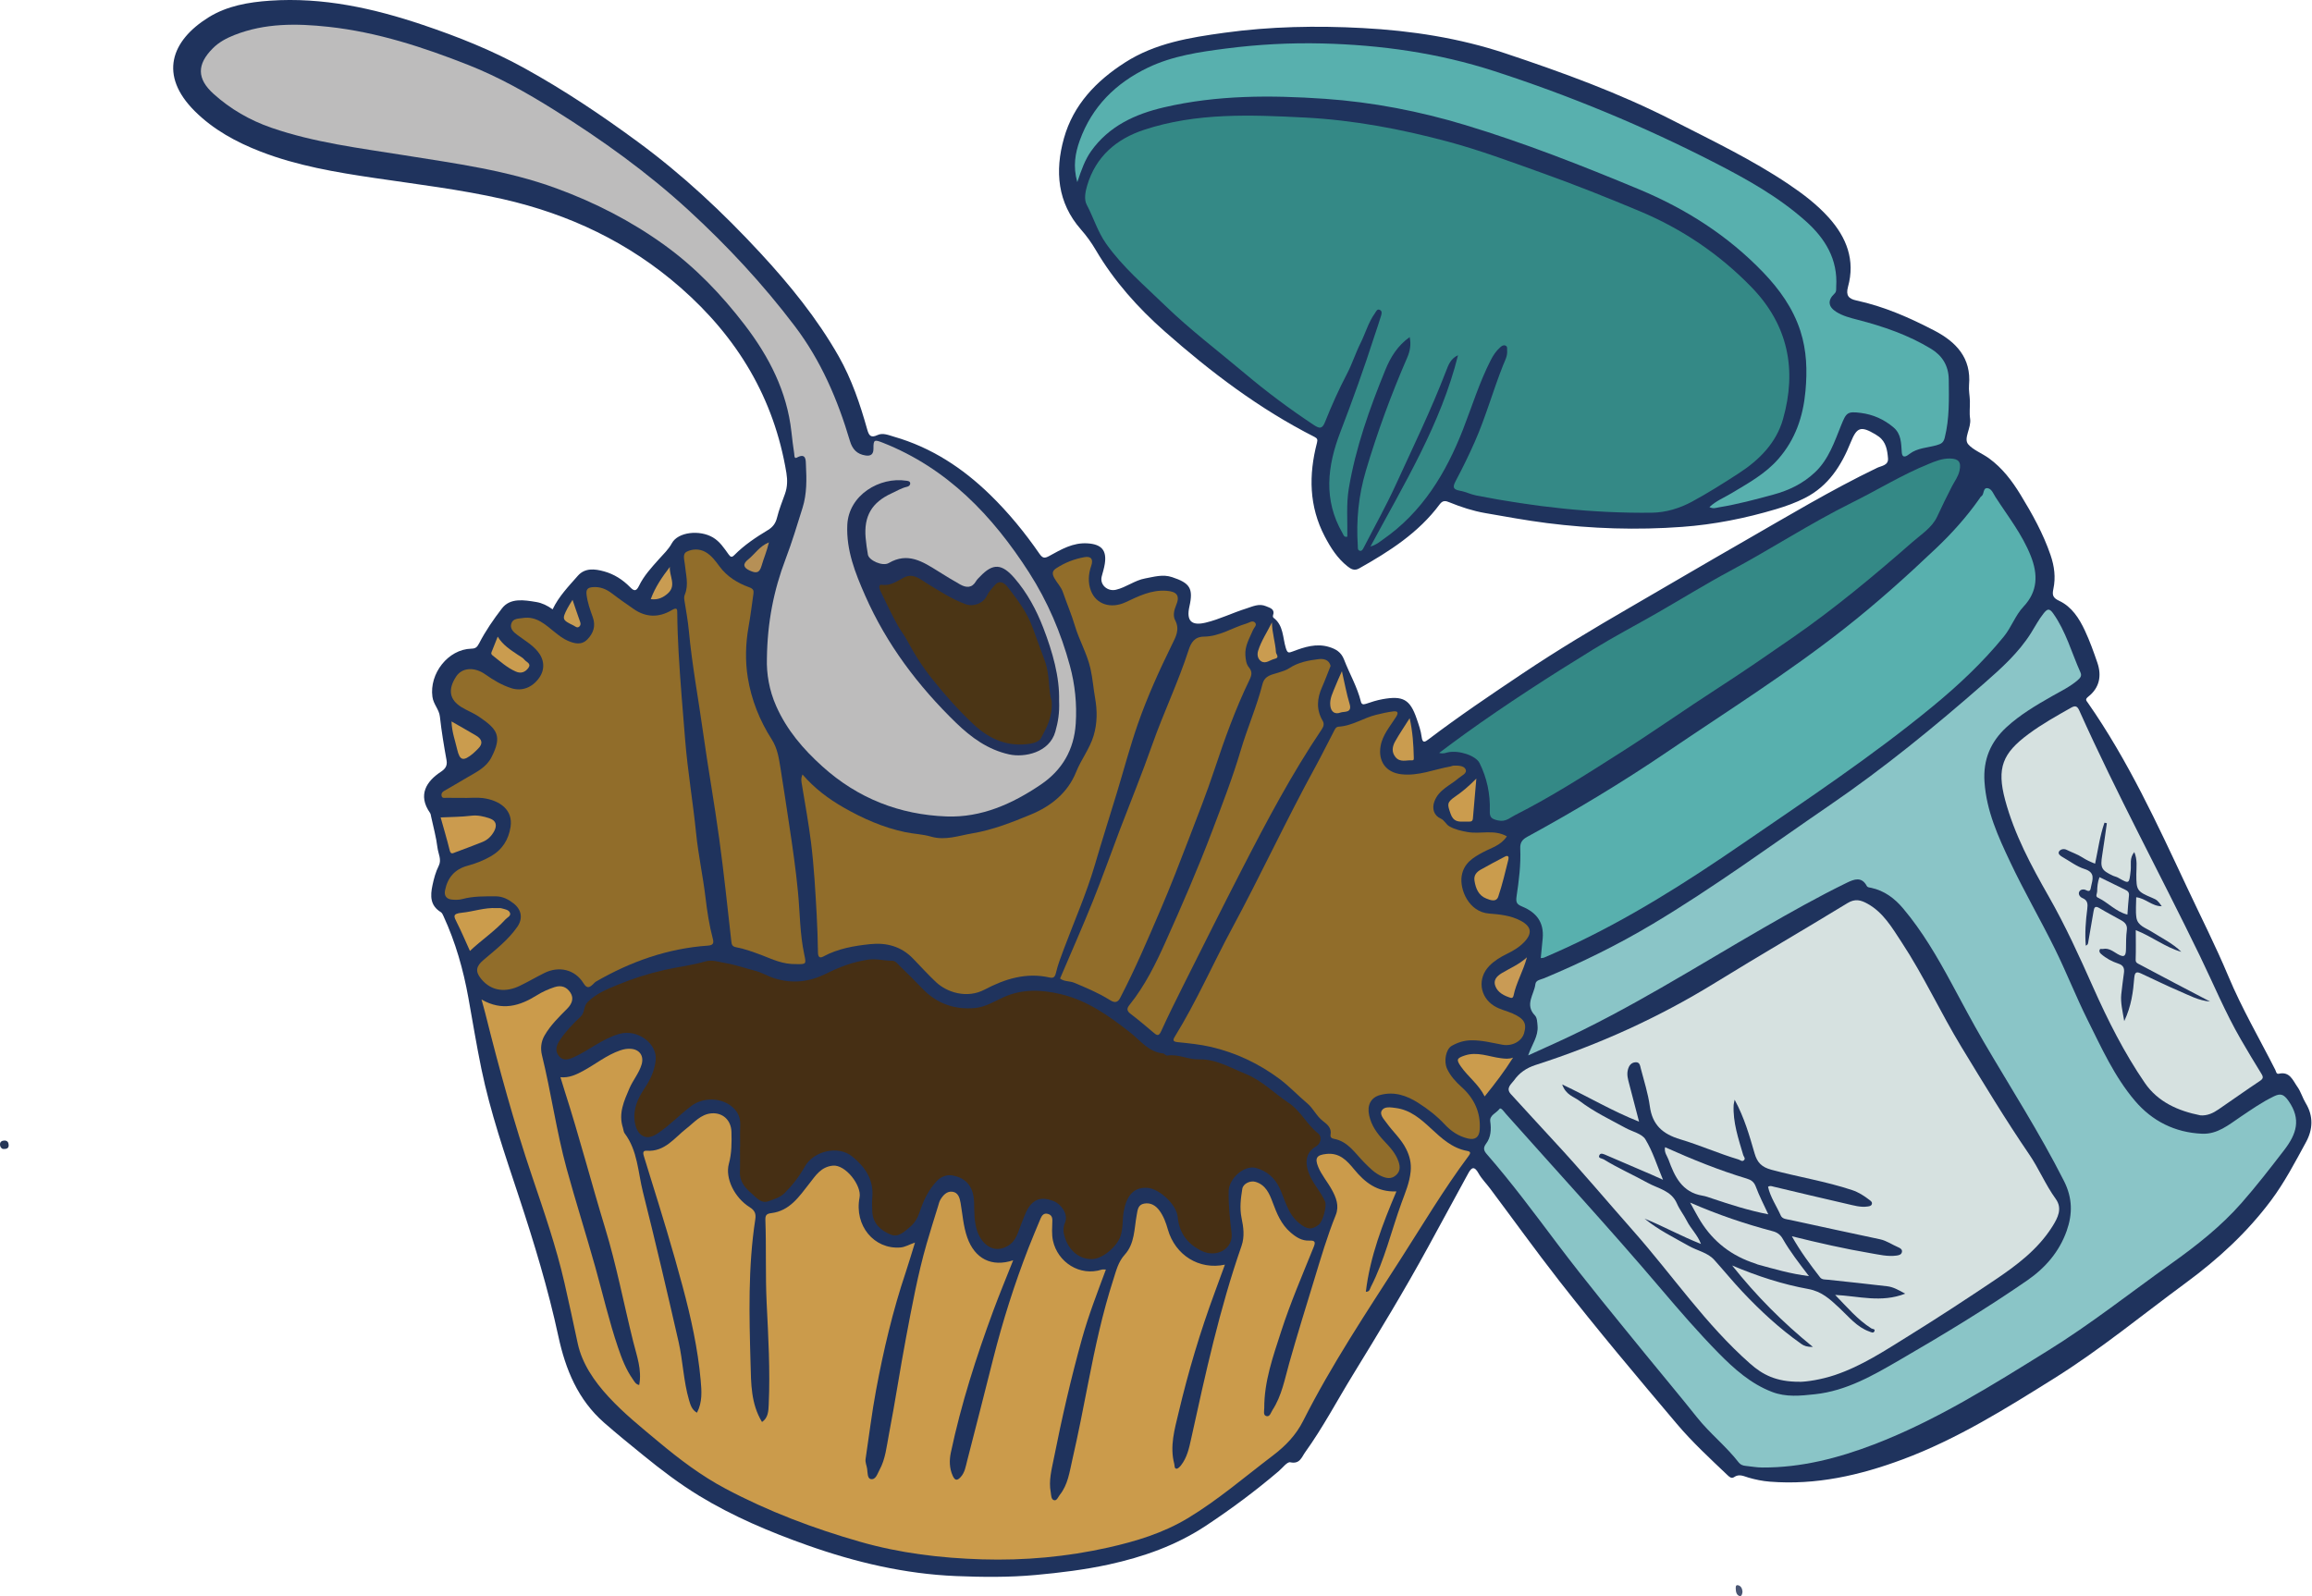 <svg width="126" height="87" viewBox="0 0 126 87" fill="none" xmlns="http://www.w3.org/2000/svg">
<path d="M30.116 33.213C30.456 32.501 30.991 31.954 31.491 31.383C31.877 30.942 32.414 31.003 32.92 31.143C33.467 31.294 33.937 31.594 34.335 31.999C34.532 32.2 34.663 32.267 34.821 31.938C35.086 31.385 35.504 30.934 35.909 30.48C36.157 30.2 36.428 29.954 36.617 29.606C36.952 28.992 38.127 28.868 38.849 29.291C39.235 29.517 39.461 29.878 39.709 30.22C39.817 30.37 39.884 30.393 40.022 30.253C40.561 29.708 41.195 29.285 41.848 28.892C42.11 28.734 42.267 28.532 42.344 28.223C42.454 27.776 42.627 27.345 42.783 26.91C42.914 26.538 42.92 26.168 42.858 25.78C42.184 21.695 40.185 18.387 37.088 15.674C34.276 13.212 31.023 11.675 27.408 10.852C25.094 10.327 22.738 10.047 20.394 9.699C18.297 9.388 16.201 9.036 14.206 8.263C12.873 7.747 11.636 7.072 10.618 6.061C8.654 4.109 9.306 2.225 11.372 0.942C12.379 0.318 13.542 0.118 14.715 0.037C17.592 -0.16 20.349 0.448 23.051 1.359C24.946 1.997 26.8 2.735 28.557 3.703C30.728 4.9 32.778 6.273 34.773 7.741C37.2 9.526 39.39 11.575 41.429 13.779C43.036 15.516 44.532 17.354 45.709 19.424C46.417 20.672 46.874 22.028 47.261 23.405C47.352 23.724 47.444 23.893 47.826 23.712C48.114 23.575 48.434 23.72 48.728 23.805C50.756 24.389 52.465 25.509 53.962 26.969C54.968 27.949 55.853 29.031 56.65 30.185C56.827 30.44 56.938 30.436 57.184 30.303C57.833 29.948 58.468 29.565 59.267 29.616C60.023 29.663 60.324 29.988 60.21 30.728C60.173 30.966 60.102 31.192 60.041 31.422C59.925 31.875 60.36 32.251 60.816 32.145C61.379 32.013 61.841 31.629 62.41 31.527C62.896 31.44 63.364 31.287 63.88 31.458C64.85 31.779 65.043 32.07 64.821 33.056C64.644 33.841 64.933 34.124 65.708 33.937C66.468 33.754 67.168 33.402 67.91 33.17C68.257 33.062 68.609 32.875 68.996 33.042C69.227 33.14 69.498 33.195 69.374 33.554C69.362 33.587 69.378 33.65 69.402 33.67C69.957 34.083 69.9 34.756 70.075 35.321C70.165 35.614 70.236 35.588 70.457 35.506C71.094 35.264 71.744 35.051 72.436 35.264C72.802 35.376 73.092 35.543 73.249 35.952C73.544 36.72 73.967 37.434 74.166 38.241C74.2 38.379 74.274 38.42 74.44 38.363C74.735 38.261 75.032 38.166 75.347 38.109C76.453 37.91 76.846 38.115 77.206 39.172C77.317 39.495 77.435 39.823 77.476 40.158C77.523 40.538 77.663 40.441 77.86 40.291C79.523 39.03 81.252 37.865 82.986 36.704C84.889 35.429 86.851 34.256 88.831 33.109C90.893 31.914 92.943 30.706 95.01 29.521C97.414 28.142 99.791 26.709 102.293 25.503C102.527 25.389 102.924 25.373 102.893 24.982C102.857 24.543 102.79 24.092 102.391 23.797C102.33 23.752 102.265 23.708 102.198 23.669C101.413 23.207 101.195 23.277 100.86 24.11C100.35 25.379 99.648 26.487 98.38 27.136C97.871 27.398 97.332 27.591 96.79 27.752C95.12 28.25 93.414 28.591 91.672 28.718C89.21 28.9 86.752 28.821 84.304 28.51C83.179 28.366 82.059 28.16 80.939 27.965C80.272 27.849 79.631 27.64 79.003 27.384C78.804 27.304 78.641 27.243 78.458 27.491C77.307 29.041 75.719 30.055 74.068 30.983C73.806 31.131 73.615 31.009 73.438 30.869C72.887 30.434 72.521 29.858 72.198 29.242C71.336 27.597 71.317 25.885 71.773 24.133C71.816 23.966 71.795 23.893 71.637 23.813C68.64 22.294 65.984 20.28 63.481 18.07C62.02 16.782 60.712 15.319 59.718 13.627C59.478 13.218 59.22 12.862 58.909 12.507C57.624 11.045 57.483 9.321 57.982 7.539C58.496 5.706 59.742 4.412 61.314 3.404C62.961 2.349 64.836 2.046 66.722 1.786C69.227 1.44 71.746 1.393 74.266 1.529C76.915 1.67 79.532 2.072 82.049 2.912C85.149 3.947 88.224 5.061 91.145 6.555C93.29 7.653 95.468 8.69 97.475 10.04C98.268 10.573 99.026 11.149 99.668 11.864C100.638 12.946 101.114 14.182 100.714 15.63C100.581 16.116 100.756 16.288 101.173 16.378C102.674 16.701 104.066 17.315 105.418 18.017C106.602 18.635 107.441 19.507 107.309 20.989C107.283 21.272 107.348 21.563 107.356 21.853C107.366 22.175 107.319 22.506 107.368 22.821C107.444 23.317 106.994 23.891 107.261 24.212C107.517 24.519 108.025 24.71 108.401 24.984C109.127 25.513 109.654 26.209 110.119 26.971C110.758 28.018 111.351 29.083 111.75 30.25C111.959 30.858 112.039 31.47 111.906 32.097C111.839 32.42 111.86 32.58 112.224 32.749C112.907 33.068 113.315 33.707 113.625 34.374C113.889 34.939 114.1 35.529 114.302 36.118C114.548 36.836 114.421 37.487 113.808 37.971C113.616 38.125 113.698 38.182 113.795 38.32C115.979 41.453 117.565 44.906 119.179 48.344C119.938 49.964 120.751 51.561 121.442 53.211C122.18 54.974 123.14 56.617 124 58.313C124.045 58.404 124.051 58.557 124.193 58.524C124.797 58.386 124.956 58.892 125.2 59.232C125.393 59.5 125.482 59.838 125.655 60.123C126.088 60.832 126.047 61.568 125.677 62.245C125.082 63.337 124.506 64.447 123.754 65.449C122.455 67.182 120.883 68.627 119.143 69.908C116.768 71.655 114.489 73.536 111.984 75.105C109.322 76.772 106.657 78.44 103.694 79.544C101.36 80.414 98.967 80.959 96.45 80.758C96.055 80.727 95.671 80.648 95.293 80.538C95.027 80.461 94.781 80.316 94.5 80.513C94.36 80.611 94.236 80.489 94.136 80.394C93.191 79.495 92.231 78.61 91.389 77.614C89.216 75.044 87.05 72.47 84.979 69.817C83.689 68.164 82.465 66.46 81.207 64.781C80.998 64.502 80.745 64.252 80.577 63.951C80.353 63.548 80.201 63.612 80.013 63.961C79.286 65.299 78.556 66.635 77.828 67.971C76.535 70.341 75.132 72.647 73.723 74.947C72.861 76.352 72.092 77.815 71.128 79.157C70.937 79.422 70.84 79.816 70.317 79.702C70.15 79.664 69.894 80.011 69.685 80.188C68.424 81.262 67.1 82.248 65.718 83.161C64.097 84.234 62.31 84.861 60.43 85.273C59.114 85.56 57.782 85.721 56.438 85.845C54.993 85.977 53.547 85.963 52.11 85.904C49.32 85.79 46.622 85.155 43.993 84.222C41.946 83.496 39.953 82.656 38.093 81.522C37.037 80.876 36.053 80.131 35.094 79.35C34.362 78.755 33.628 78.163 32.92 77.541C31.497 76.291 30.822 74.65 30.43 72.836C29.872 70.246 29.1 67.716 28.27 65.201C27.512 62.908 26.723 60.625 26.233 58.252C25.969 56.967 25.757 55.672 25.525 54.381C25.249 52.85 24.826 51.357 24.171 49.938C24.133 49.857 24.094 49.759 24.027 49.718C23.439 49.359 23.445 48.834 23.569 48.252C23.647 47.882 23.744 47.525 23.913 47.185C24.078 46.852 23.881 46.526 23.842 46.203C23.773 45.636 23.618 45.081 23.498 44.522C23.482 44.45 23.476 44.367 23.437 44.31C22.742 43.32 23.264 42.572 24.005 42.082C24.242 41.927 24.395 41.761 24.336 41.437C24.194 40.65 24.061 39.859 23.974 39.064C23.931 38.66 23.624 38.397 23.567 37.983C23.39 36.72 24.415 35.388 25.688 35.356C25.912 35.35 25.999 35.283 26.113 35.063C26.459 34.39 26.898 33.756 27.355 33.162C27.803 32.575 28.563 32.702 29.23 32.814C29.539 32.865 29.83 33.005 30.119 33.213H30.116Z" fill="#1F335D"/>
<path d="M0.177 62.625C0.096 62.621 0 62.526 0 62.371C0 62.225 0.116 62.166 0.248 62.166C0.394 62.166 0.466 62.261 0.472 62.4C0.48 62.544 0.423 62.636 0.177 62.625Z" fill="#253557"/>
<path d="M94.963 86.747C94.963 86.861 94.908 87.016 94.821 86.997C94.64 86.955 94.599 86.764 94.595 86.597C94.595 86.53 94.575 86.377 94.713 86.402C94.88 86.436 94.947 86.581 94.963 86.745V86.747Z" fill="#495573"/>
<path d="M26.245 54.48C27.365 55.121 28.323 54.834 29.268 54.242C29.555 54.061 29.88 53.917 30.216 53.805C30.612 53.673 30.897 53.811 31.088 54.106C31.289 54.413 31.169 54.716 30.915 54.974C30.464 55.43 30.002 55.875 29.677 56.44C29.48 56.782 29.449 57.15 29.535 57.51C30.039 59.561 30.323 61.658 30.881 63.699C31.373 65.49 31.936 67.261 32.438 69.048C32.849 70.514 33.19 72 33.68 73.442C33.886 74.05 34.115 74.65 34.492 75.182C34.579 75.304 34.64 75.451 34.835 75.49C34.994 74.662 34.703 73.904 34.51 73.131C33.995 71.067 33.599 68.973 32.977 66.932C32.218 64.445 31.566 61.926 30.769 59.449C30.691 59.206 30.62 58.962 30.543 58.713C31.009 58.76 31.389 58.579 31.765 58.378C32.448 58.012 33.052 57.508 33.798 57.252C33.991 57.186 34.181 57.15 34.382 57.166C34.864 57.203 35.102 57.557 34.967 58.018C34.827 58.494 34.496 58.872 34.303 59.321C34.008 60.008 33.694 60.69 33.947 61.468C33.981 61.57 33.981 61.692 34.042 61.773C34.756 62.719 34.766 63.89 35.038 64.968C35.72 67.68 36.358 70.404 36.98 73.131C37.22 74.182 37.247 75.274 37.552 76.317C37.629 76.577 37.706 76.844 37.983 77C38.286 76.427 38.239 75.819 38.186 75.233C38.031 73.501 37.655 71.809 37.204 70.128C36.661 68.099 36.047 66.094 35.421 64.091C35.313 63.744 35.209 63.396 35.1 63.048C35.051 62.892 34.998 62.703 35.244 62.721C36.24 62.788 36.754 62.017 37.417 61.503C37.836 61.178 38.188 60.736 38.765 60.684C39.383 60.629 39.845 61.05 39.863 61.694C39.878 62.274 39.88 62.851 39.723 63.428C39.508 64.207 40.02 65.277 40.86 65.801C41.152 65.982 41.207 66.179 41.161 66.466C40.76 69.075 40.831 71.704 40.904 74.326C40.933 75.394 40.919 76.506 41.528 77.506C41.868 77.281 41.878 76.896 41.894 76.553C41.978 74.707 41.872 72.859 41.781 71.018C41.709 69.508 41.766 68.003 41.712 66.496C41.705 66.259 41.756 66.153 42.031 66.122C43.043 66 43.554 65.216 44.119 64.496C44.45 64.075 44.739 63.601 45.385 63.534C46.075 63.461 46.969 64.618 46.845 65.266C46.547 66.808 47.638 68.101 49.062 67.995C49.338 67.975 49.548 67.83 49.865 67.727C49.688 68.294 49.535 68.823 49.36 69.347C48.655 71.445 48.149 73.596 47.744 75.768C47.512 77.012 47.362 78.269 47.173 79.521C47.144 79.712 47.234 79.881 47.258 80.062C47.285 80.269 47.27 80.583 47.453 80.617C47.728 80.67 47.811 80.337 47.923 80.135C48.261 79.525 48.319 78.828 48.447 78.165C48.785 76.417 49.047 74.656 49.377 72.907C49.702 71.191 50.015 69.473 50.499 67.792C50.698 67.103 50.914 66.421 51.125 65.736C51.16 65.62 51.188 65.494 51.249 65.391C51.394 65.147 51.599 64.919 51.898 64.955C52.217 64.992 52.301 65.283 52.351 65.569C52.459 66.196 52.498 66.834 52.713 67.446C53.12 68.603 54.037 69.083 55.216 68.692C54.85 69.618 54.476 70.516 54.139 71.425C53.203 73.958 52.38 76.528 51.819 79.174C51.733 79.584 51.733 80.028 51.924 80.442C52.044 80.703 52.164 80.715 52.353 80.509C52.585 80.257 52.628 79.93 52.707 79.627C53.191 77.771 53.655 75.912 54.128 74.054C54.647 72.004 55.285 69.988 56.052 68.017C56.263 67.477 56.489 66.944 56.712 66.409C56.782 66.24 56.895 66.108 57.097 66.161C57.274 66.206 57.355 66.314 57.351 66.527C57.345 66.893 57.306 67.261 57.386 67.629C57.644 68.792 58.839 69.587 60.051 69.199C60.106 69.182 60.171 69.197 60.269 69.197C59.803 70.455 59.325 71.681 58.971 72.952C58.37 75.109 57.87 77.287 57.434 79.483C57.312 80.097 57.144 80.705 57.263 81.335C57.29 81.487 57.276 81.723 57.444 81.768C57.597 81.809 57.666 81.593 57.756 81.479C58.203 80.922 58.288 80.225 58.439 79.568C58.762 78.161 59.038 76.742 59.315 75.323C59.683 73.442 60.084 71.569 60.675 69.742C60.828 69.268 60.937 68.782 61.298 68.385C61.846 67.782 61.81 66.97 61.948 66.228C62.001 65.941 62.015 65.665 62.355 65.602C62.708 65.537 62.981 65.706 63.184 65.978C63.414 66.289 63.542 66.645 63.648 67.017C64.048 68.414 65.352 69.231 66.755 68.93C66.564 69.449 66.389 69.939 66.208 70.425C65.413 72.572 64.76 74.762 64.233 76.988C64.016 77.899 63.741 78.826 63.995 79.788C64.022 79.889 63.991 80.042 64.115 80.052C64.193 80.058 64.299 79.95 64.362 79.869C64.693 79.444 64.805 78.93 64.915 78.423C65.693 74.884 66.464 71.344 67.659 67.916C67.842 67.389 67.765 66.883 67.663 66.385C67.552 65.842 67.619 65.321 67.704 64.795C67.749 64.516 68.135 64.329 68.43 64.419C68.985 64.589 69.182 65.063 69.359 65.539C69.585 66.147 69.821 66.734 70.335 67.176C70.638 67.438 70.953 67.639 71.358 67.619C71.709 67.601 71.689 67.735 71.582 67.997C70.971 69.512 70.323 71.014 69.821 72.568C69.38 73.932 68.894 75.288 68.9 76.75C68.9 76.907 68.824 77.147 69.032 77.189C69.209 77.224 69.264 76.986 69.349 76.854C69.857 76.073 70.018 75.156 70.264 74.286C70.695 72.763 71.163 71.252 71.626 69.739C71.986 68.56 72.332 67.375 72.795 66.23C72.999 65.724 72.816 65.267 72.574 64.831C72.344 64.415 72.027 64.051 71.842 63.607C71.638 63.111 71.764 62.951 72.283 62.896C73.005 62.819 73.399 63.251 73.798 63.736C74.377 64.441 75.054 64.986 76.103 64.937C75.353 66.704 74.666 68.481 74.436 70.408C74.652 70.415 74.656 70.242 74.71 70.14C75.459 68.684 75.825 67.086 76.382 65.557C76.583 65.002 76.819 64.465 76.878 63.853C76.923 63.394 76.825 63.012 76.636 62.631C76.37 62.089 75.912 61.688 75.567 61.206C75.418 60.997 75.162 60.747 75.314 60.515C75.457 60.299 75.784 60.354 76.065 60.391C76.862 60.495 77.427 60.991 77.972 61.495C78.562 62.04 79.135 62.583 79.966 62.733C80.198 62.774 80.121 62.894 80.025 63.022C78.675 64.833 77.522 66.775 76.303 68.674C74.46 71.547 72.562 74.391 71.02 77.445C70.626 78.224 70.063 78.808 69.365 79.338C67.834 80.499 66.379 81.76 64.723 82.756C63.379 83.563 61.91 84.009 60.401 84.348C58.134 84.856 55.832 85.064 53.514 84.993C51.268 84.924 49.051 84.659 46.874 84.035C44.33 83.307 41.876 82.38 39.54 81.14C38.216 80.438 37.029 79.538 35.882 78.58C34.943 77.797 33.989 77.029 33.158 76.126C32.385 75.286 31.722 74.326 31.485 73.224C31.251 72.127 31.015 71.029 30.765 69.937C30.315 67.962 29.649 66.047 29.002 64.13C28.014 61.212 27.2 58.246 26.454 55.259C26.397 55.027 26.328 54.798 26.243 54.484L26.245 54.48Z" fill="#CB9B4B"/>
<path d="M74.69 29.783C76.532 26.361 78.527 23.102 79.46 19.363C79.065 19.535 78.935 19.891 78.811 20.215C77.998 22.335 77.004 24.375 76.062 26.436C75.532 27.593 74.908 28.707 74.326 29.838C74.277 29.933 74.22 30.059 74.096 30.017C73.974 29.978 74.005 29.838 73.997 29.732C73.905 28.352 74.041 27.001 74.434 25.672C75.058 23.565 75.816 21.506 76.691 19.491C76.835 19.159 76.914 18.797 76.825 18.373C76.16 18.844 75.774 19.481 75.493 20.176C74.641 22.266 73.883 24.387 73.507 26.627C73.362 27.498 73.444 28.376 73.427 29.252C73.242 29.297 73.22 29.154 73.163 29.055C72.114 27.243 72.335 25.407 73.045 23.555C73.71 21.825 74.336 20.082 74.904 18.317C75.023 17.952 75.153 17.592 75.261 17.226C75.292 17.118 75.341 16.963 75.204 16.894C75.046 16.815 74.997 16.982 74.93 17.075C74.574 17.567 74.418 18.157 74.151 18.692C73.877 19.239 73.692 19.832 73.409 20.373C72.96 21.231 72.567 22.113 72.209 23.01C72.057 23.39 71.903 23.364 71.602 23.165C70.294 22.299 69.038 21.363 67.84 20.353C66.384 19.125 64.859 17.974 63.491 16.648C62.377 15.567 61.183 14.56 60.279 13.279C59.819 12.627 59.593 11.854 59.223 11.155C59.071 10.872 59.146 10.457 59.248 10.113C59.719 8.532 60.836 7.576 62.342 7.078C65.203 6.132 68.163 6.257 71.112 6.407C73.761 6.543 76.357 7.035 78.913 7.72C80.631 8.18 82.298 8.804 83.972 9.402C85.791 10.052 87.581 10.764 89.36 11.51C91.669 12.478 93.707 13.853 95.455 15.654C97.452 17.712 97.936 20.148 97.171 22.845C96.805 24.135 95.886 25.064 94.778 25.785C93.942 26.328 93.095 26.865 92.218 27.339C91.545 27.703 90.795 27.935 90.022 27.945C86.798 27.985 83.61 27.624 80.452 27.006C80.153 26.948 79.869 26.8 79.568 26.749C79.116 26.672 79.191 26.485 79.358 26.168C79.72 25.489 80.056 24.797 80.367 24.094C80.971 22.732 81.365 21.29 81.916 19.907C82.018 19.651 82.162 19.405 82.136 19.113C82.126 19.013 82.172 18.883 82.038 18.834C81.922 18.791 81.831 18.866 81.751 18.938C81.528 19.135 81.371 19.377 81.237 19.641C80.621 20.849 80.224 22.144 79.734 23.401C78.801 25.788 77.514 27.922 75.353 29.417C75.178 29.539 75.021 29.691 74.694 29.785L74.69 29.783Z" fill="#348986"/>
<path d="M83.282 57.526C83.496 56.914 83.843 56.479 83.794 55.916C83.776 55.712 83.772 55.474 83.652 55.349C83.079 54.757 83.612 54.2 83.677 53.636C83.703 53.413 83.979 53.392 84.152 53.319C86.19 52.469 88.166 51.498 90.063 50.365C93.397 48.373 96.522 46.075 99.721 43.885C102.677 41.862 105.442 39.603 108.13 37.247C109.069 36.425 110.005 35.582 110.682 34.51C110.911 34.148 111.105 33.768 111.375 33.431C111.564 33.197 111.678 33.132 111.887 33.424C112.591 34.41 112.898 35.575 113.384 36.657C113.461 36.83 113.384 36.942 113.227 37.076C112.802 37.44 112.306 37.676 111.83 37.946C110.954 38.444 110.086 38.959 109.346 39.64C108.492 40.429 108.069 41.394 108.152 42.617C108.258 44.208 108.899 45.603 109.555 46.99C110.31 48.59 111.202 50.125 111.985 51.711C112.613 52.984 113.132 54.31 113.764 55.58C114.526 57.107 115.232 58.683 116.348 59.996C117.29 61.105 118.526 61.729 120.006 61.794C120.848 61.832 121.458 61.308 122.1 60.877C122.694 60.478 123.277 60.068 123.926 59.755C124.288 59.58 124.463 59.641 124.719 60.004C125.424 61.007 125.158 61.812 124.475 62.697C123.725 63.672 122.97 64.646 122.161 65.567C121.039 66.846 119.701 67.897 118.314 68.884C116.086 70.471 113.939 72.171 111.613 73.613C108.557 75.51 105.507 77.433 102.126 78.73C100.17 79.479 98.159 79.999 96.043 79.987C95.739 79.987 95.435 79.928 95.13 79.898C94.985 79.885 94.851 79.832 94.764 79.721C94.076 78.83 93.18 78.131 92.48 77.248C91.565 76.097 90.616 74.971 89.689 73.832C88.07 71.84 86.433 69.864 84.888 67.814C83.638 66.155 82.402 64.484 81.037 62.918C80.885 62.745 80.799 62.589 80.989 62.337C81.251 61.991 81.277 61.566 81.216 61.127C81.166 60.781 81.55 60.672 81.716 60.444C81.796 60.332 81.971 60.602 82.064 60.706C84.894 63.888 87.778 67.021 90.535 70.268C91.545 71.456 92.568 72.641 93.66 73.751C94.503 74.607 95.41 75.42 96.571 75.866C97.338 76.162 98.12 76.079 98.907 75.994C100.633 75.811 102.099 74.955 103.547 74.115C105.902 72.749 108.232 71.34 110.476 69.792C111.47 69.105 112.227 68.227 112.631 67.088C112.953 66.175 112.955 65.303 112.483 64.37C111.157 61.747 109.569 59.281 108.089 56.749C107.481 55.706 106.918 54.635 106.343 53.572C105.574 52.152 104.763 50.757 103.718 49.517C103.262 48.974 102.699 48.545 101.977 48.391C101.886 48.371 101.784 48.377 101.735 48.287C101.455 47.767 101.05 47.921 100.666 48.106C99.111 48.863 97.606 49.712 96.106 50.575C92.377 52.724 88.741 55.042 84.811 56.831C84.337 57.046 83.862 57.262 83.276 57.528L83.282 57.526Z" fill="#8AC5C7"/>
<path d="M40.337 62.501C40.337 62.131 40.324 61.761 40.341 61.391C40.361 60.989 40.267 60.667 39.954 60.373C39.359 59.816 38.334 59.785 37.677 60.279C37.051 60.751 36.514 61.324 35.858 61.765C35.591 61.946 35.323 62.054 35.054 61.924C34.772 61.79 34.65 61.477 34.599 61.178C34.481 60.478 34.749 59.883 35.13 59.313C35.437 58.852 35.672 58.374 35.734 57.782C35.829 56.884 34.743 56.068 33.751 56.353C32.814 56.623 32.123 57.237 31.285 57.617C30.98 57.754 30.691 57.843 30.465 57.565C30.24 57.292 30.301 57.005 30.508 56.697C30.831 56.213 31.228 55.802 31.645 55.41C31.883 55.186 31.793 54.842 32.033 54.608C32.503 54.149 33.092 53.911 33.666 53.675C34.491 53.338 35.337 53.065 36.219 52.866C36.961 52.699 37.72 52.614 38.456 52.398C38.8 52.295 39.192 52.435 39.566 52.498C40.105 52.591 40.607 52.774 41.128 52.904C41.512 52.998 41.837 53.209 42.211 53.325C43.2 53.63 44.121 53.519 45.021 53.071C45.749 52.707 46.477 52.429 47.307 52.307C47.782 52.238 48.177 52.37 48.608 52.364C48.801 52.362 48.901 52.52 49.017 52.632C49.435 53.035 49.848 53.443 50.247 53.864C51.042 54.7 52.022 55.05 53.156 54.94C53.713 54.885 54.197 54.574 54.701 54.35C55.72 53.895 56.741 53.935 57.8 54.184C59.264 54.529 60.429 55.369 61.586 56.27C62.139 56.701 62.592 57.343 63.389 57.418C63.462 57.424 63.525 57.55 63.627 57.534C64.213 57.441 64.745 57.756 65.331 57.74C66.26 57.715 67.051 58.197 67.883 58.533C68.783 58.896 69.442 59.59 70.223 60.108C70.898 60.554 71.211 61.285 71.819 61.763C72.073 61.962 71.988 62.328 71.713 62.491C71.193 62.798 71.111 63.282 71.296 63.851C71.498 64.471 71.967 64.913 72.215 65.49C72.319 65.732 72.102 66.574 71.864 66.757C71.473 67.06 71.213 67.007 70.786 66.655C70.174 66.151 70.04 65.405 69.731 64.746C69.469 64.191 69.031 63.815 68.44 63.658C67.814 63.49 66.974 64.225 66.96 64.927C66.945 65.689 67.025 66.44 67.118 67.2C67.226 68.07 66.299 68.577 65.49 68.182C64.709 67.8 64.264 67.202 64.182 66.326C64.117 65.649 63.188 64.797 62.541 64.746C61.712 64.681 61.372 65.281 61.238 66.049C61.161 66.492 61.216 66.944 61.059 67.395C60.87 67.932 60.112 68.609 59.522 68.627C58.841 68.646 58.29 68.184 58.056 67.513C57.944 67.192 57.912 66.95 58.048 66.621C58.229 66.183 57.83 65.626 57.428 65.47C57.015 65.309 56.627 65.258 56.295 65.543C55.958 65.828 55.842 66.269 55.673 66.671C55.486 67.115 55.411 67.617 54.931 67.904C54.169 68.359 53.518 67.84 53.266 67.125C53.083 66.604 53.101 66.082 53.087 65.555C53.063 64.707 52.688 64.201 51.875 64.063C51.611 64.018 51.281 64.136 51.072 64.354C50.608 64.838 50.326 65.429 50.117 66.066C50.015 66.379 49.844 66.672 49.578 66.889C49.273 67.137 48.964 67.468 48.535 67.288C48.004 67.068 47.583 66.702 47.54 66.066C47.522 65.791 47.52 65.511 47.542 65.236C47.618 64.27 47.126 63.581 46.428 63.022C45.672 62.418 44.344 62.729 43.86 63.587C43.561 64.118 43.195 64.594 42.762 65.027C42.51 65.277 42.191 65.354 41.89 65.47C41.469 65.632 41.187 65.236 40.951 65.039C40.633 64.774 40.304 64.406 40.324 63.892C40.341 63.429 40.328 62.967 40.328 62.507H40.339L40.337 62.501Z" fill="#462F14"/>
<path d="M98.085 75.313C96.783 75.323 96.051 74.916 95.389 74.335C92.955 72.196 91.147 69.508 89.019 67.102C87.571 65.462 86.166 63.786 84.676 62.182C83.893 61.338 83.12 60.484 82.341 59.637C82.037 59.309 82.374 59.078 82.51 58.888C82.795 58.484 83.171 58.213 83.695 58.044C87.134 56.938 90.407 55.458 93.489 53.557C95.874 52.087 98.298 50.682 100.689 49.222C101.104 48.968 101.419 49.058 101.783 49.261C102.643 49.741 103.113 50.564 103.629 51.347C104.843 53.189 105.76 55.202 106.905 57.083C108.1 59.047 109.288 61.017 110.585 62.916C111.118 63.695 111.475 64.575 112.032 65.344C112.411 65.868 112.15 66.373 111.849 66.853C111.057 68.109 109.898 68.971 108.698 69.778C107.151 70.817 105.591 71.838 104.009 72.818C102.72 73.617 101.45 74.461 99.992 74.949C99.246 75.199 98.481 75.309 98.089 75.317L98.085 75.313Z" fill="#D6E1E0"/>
<path d="M41.795 35.903C41.819 33.927 42.165 32.176 42.812 30.474C43.161 29.557 43.446 28.612 43.739 27.675C43.977 26.914 43.962 26.123 43.922 25.34C43.911 25.11 43.946 24.657 43.425 24.942C43.277 25.023 43.295 24.808 43.283 24.726C43.222 24.33 43.175 23.935 43.131 23.537C42.887 21.329 41.911 19.438 40.585 17.708C39.325 16.067 37.905 14.579 36.218 13.361C34.402 12.051 32.434 11.041 30.332 10.27C27.64 9.28 24.819 8.91 22.012 8.459C19.584 8.07 17.136 7.773 14.794 6.964C13.617 6.557 12.557 5.946 11.636 5.114C10.721 4.288 10.727 3.504 11.6 2.631C11.935 2.296 12.34 2.082 12.767 1.912C14.434 1.253 16.164 1.273 17.907 1.462C20.56 1.751 23.071 2.574 25.535 3.546C27.18 4.195 28.721 5.065 30.218 6.002C32.802 7.617 35.272 9.39 37.521 11.454C39.633 13.393 41.575 15.479 43.31 17.769C44.749 19.666 45.654 21.79 46.321 24.039C46.455 24.49 46.707 24.757 47.173 24.826C47.474 24.871 47.606 24.743 47.602 24.446C47.598 23.962 47.65 23.948 48.118 24.133C51.634 25.525 54.09 28.105 56.084 31.208C57.095 32.784 57.821 34.492 58.309 36.291C58.587 37.312 58.695 38.375 58.626 39.443C58.534 40.86 57.892 41.97 56.727 42.761C55.175 43.814 53.482 44.572 51.579 44.501C49.029 44.404 46.76 43.521 44.83 41.785C43.773 40.835 42.881 39.792 42.303 38.489C41.913 37.615 41.77 36.698 41.795 35.905V35.903Z" fill="#BDBCBC"/>
<path d="M82.12 45.589C81.8 46.075 81.282 46.207 80.837 46.443C80.288 46.734 79.775 47.041 79.661 47.738C79.537 48.486 80.05 49.706 81.144 49.792C81.729 49.838 82.335 49.897 82.878 50.186C83.459 50.497 83.523 50.865 83.073 51.341C82.795 51.634 82.457 51.829 82.099 52.004C81.758 52.173 81.438 52.366 81.166 52.644C80.513 53.313 80.629 54.326 81.424 54.826C81.741 55.025 82.105 55.094 82.437 55.241C83.073 55.527 83.219 55.786 83.057 56.322C82.925 56.761 82.41 57.038 81.882 56.944C81.325 56.843 80.778 56.697 80.204 56.702C79.806 56.703 79.45 56.814 79.115 57.005C78.797 57.188 78.673 57.847 78.864 58.256C79.049 58.65 79.334 58.961 79.653 59.248C80.34 59.866 80.7 60.625 80.643 61.564C80.617 61.973 80.406 62.148 80.007 62.056C79.503 61.94 79.09 61.666 78.74 61.291C78.311 60.832 77.821 60.448 77.291 60.112C76.654 59.706 75.973 59.476 75.211 59.685C74.696 59.824 74.499 60.252 74.615 60.785C74.735 61.344 75.042 61.773 75.42 62.176C75.741 62.518 76.065 62.857 76.221 63.323C76.317 63.614 76.311 63.857 76.065 64.067C75.819 64.278 75.554 64.223 75.298 64.112C74.916 63.945 74.635 63.648 74.344 63.357C73.848 62.861 73.466 62.208 72.689 62.07C72.555 62.046 72.492 61.969 72.513 61.847C72.582 61.475 72.33 61.281 72.09 61.096C71.746 60.832 71.567 60.411 71.258 60.151C70.736 59.712 70.272 59.211 69.725 58.803C68.603 57.969 67.36 57.382 66.002 57.063C65.409 56.926 64.797 56.865 64.191 56.804C63.935 56.778 63.898 56.709 64.024 56.505C65.199 54.602 66.092 52.551 67.151 50.587C68.721 47.675 70.109 44.67 71.701 41.769C72.043 41.148 72.352 40.504 72.685 39.876C72.751 39.752 72.793 39.617 72.962 39.607C73.696 39.563 74.304 39.13 74.997 38.961C75.306 38.886 75.619 38.812 75.933 38.774C76.156 38.749 76.239 38.824 76.089 39.066C75.768 39.581 75.345 40.045 75.239 40.673C75.101 41.484 75.522 42.108 76.376 42.202C77.311 42.307 78.151 41.935 79.035 41.779C79.096 41.769 79.153 41.734 79.212 41.732C79.458 41.72 79.781 41.734 79.869 41.927C79.974 42.157 79.663 42.265 79.493 42.413C79.029 42.814 78.403 43.044 78.169 43.692C78.031 44.074 78.145 44.452 78.517 44.617C78.726 44.709 78.803 44.936 78.988 45.04C79.293 45.213 79.621 45.286 79.972 45.349C80.674 45.477 81.422 45.191 82.12 45.583V45.589Z" fill="#916D2A"/>
<path d="M83.969 52.221C84.01 51.851 84.045 51.489 84.075 51.132C84.148 50.263 83.725 49.735 82.979 49.422C82.695 49.302 82.595 49.225 82.65 48.858C82.778 47.999 82.89 47.128 82.851 46.254C82.835 45.927 82.959 45.758 83.235 45.609C85.83 44.194 88.365 42.672 90.809 41.014C94.07 38.802 97.411 36.702 100.514 34.262C102.26 32.89 103.909 31.41 105.517 29.881C106.387 29.055 107.18 28.169 107.87 27.189C107.906 27.138 107.935 27.077 107.984 27.046C108.154 26.934 108.051 26.554 108.341 26.613C108.545 26.654 108.636 26.912 108.75 27.091C109.427 28.14 110.208 29.124 110.674 30.303C111.072 31.308 111.06 32.235 110.279 33.063C109.826 33.544 109.626 34.181 109.201 34.701C108.045 36.116 106.733 37.347 105.328 38.503C102.032 41.216 98.482 43.572 94.969 45.984C91.883 48.104 88.733 50.107 85.323 51.673C84.933 51.853 84.537 52.026 84.144 52.197C84.105 52.215 84.053 52.211 83.963 52.222L83.969 52.221Z" fill="#58B0AE"/>
<path d="M25.343 43.487C25.004 43.487 24.664 43.491 24.325 43.485C24.227 43.485 24.093 43.527 24.063 43.371C24.042 43.255 24.095 43.17 24.203 43.109C24.626 42.869 25.043 42.62 25.465 42.373C25.962 42.082 26.496 41.832 26.779 41.285C27.385 40.11 27.102 39.746 26.106 39.066C25.809 38.863 25.462 38.735 25.155 38.546C24.494 38.143 24.394 37.586 24.86 36.873C25.179 36.385 25.85 36.336 26.445 36.755C26.893 37.07 27.354 37.349 27.885 37.515C28.436 37.686 29.007 37.487 29.392 36.934C29.709 36.478 29.668 35.943 29.3 35.502C28.991 35.132 28.58 34.896 28.202 34.614C27.989 34.457 27.767 34.262 27.871 33.971C27.968 33.703 28.245 33.723 28.495 33.685C29.249 33.571 29.725 34.053 30.233 34.455C30.461 34.636 30.687 34.817 30.949 34.927C31.303 35.079 31.691 35.181 32.011 34.85C32.338 34.514 32.476 34.122 32.307 33.644C32.163 33.243 32.017 32.843 31.966 32.41C31.929 32.109 32.045 32.025 32.301 32.003C32.704 31.968 33.043 32.107 33.359 32.351C33.741 32.646 34.141 32.92 34.536 33.195C35.209 33.666 35.92 33.664 36.602 33.26C36.907 33.081 36.91 33.201 36.91 33.431C36.915 34.138 36.943 34.843 36.982 35.549C37.073 37.155 37.213 38.755 37.342 40.358C37.48 42.055 37.767 43.729 37.937 45.42C38.055 46.591 38.309 47.748 38.448 48.917C38.539 49.676 38.651 50.43 38.848 51.168C38.917 51.428 38.85 51.522 38.572 51.542C36.384 51.695 34.371 52.41 32.482 53.5C32.419 53.537 32.37 53.6 32.315 53.651C32.118 53.832 31.988 53.899 31.797 53.588C31.338 52.846 30.473 52.638 29.676 53.029C29.213 53.258 28.77 53.523 28.304 53.744C27.633 54.062 26.811 54.092 26.206 53.336C25.886 52.935 25.956 52.657 26.346 52.327C27.001 51.768 27.692 51.239 28.192 50.518C28.499 50.078 28.44 49.592 27.983 49.235C27.708 49.021 27.391 48.854 27.017 48.854C26.403 48.854 25.789 48.842 25.187 49.005C25.014 49.052 24.819 49.048 24.638 49.033C24.345 49.009 24.195 48.836 24.252 48.539C24.388 47.844 24.774 47.378 25.482 47.187C25.917 47.069 26.334 46.909 26.738 46.679C27.381 46.313 27.716 45.76 27.824 45.075C27.97 44.151 27.249 43.623 26.313 43.499C25.994 43.458 25.667 43.493 25.343 43.493V43.487Z" fill="#916D2A"/>
<path d="M58.709 9.92C58.467 9.064 58.599 8.341 58.845 7.657C59.51 5.813 60.803 4.532 62.551 3.691C63.899 3.044 65.357 2.833 66.821 2.644C68.564 2.42 70.316 2.326 72.071 2.369C75.253 2.448 78.378 2.887 81.422 3.872C85.569 5.215 89.579 6.881 93.452 8.869C95.195 9.764 96.921 10.726 98.401 12.045C99.466 12.993 100.168 14.131 100.07 15.63C100.062 15.762 100.099 15.89 99.971 16.01C99.594 16.364 99.629 16.719 100.07 16.996C100.424 17.22 100.829 17.323 101.231 17.427C102.634 17.789 104.001 18.258 105.241 19.013C105.841 19.379 106.196 19.922 106.204 20.69C106.215 21.754 106.247 22.811 105.985 23.856C105.918 24.126 105.796 24.196 105.534 24.269C105.041 24.409 104.499 24.409 104.061 24.744C103.974 24.808 103.673 25.066 103.643 24.649C103.608 24.157 103.618 23.657 103.195 23.297C102.677 22.858 102.079 22.591 101.408 22.506C100.676 22.414 100.619 22.488 100.339 23.179C99.973 24.088 99.66 25.037 98.918 25.739C98.269 26.353 97.508 26.725 96.636 26.961C95.66 27.227 94.684 27.487 93.686 27.65C93.532 27.676 93.363 27.748 93.161 27.638C93.525 27.296 93.967 27.123 94.365 26.883C95.272 26.337 96.201 25.834 96.915 25.017C97.846 23.952 98.267 22.705 98.395 21.317C98.497 20.202 98.466 19.119 98.118 18.039C97.714 16.791 96.972 15.764 96.087 14.841C94.166 12.842 91.883 11.386 89.319 10.317C86.21 9.022 83.079 7.79 79.858 6.816C77.365 6.063 74.81 5.567 72.207 5.386C69.267 5.183 66.331 5.175 63.438 5.85C61.864 6.216 60.439 6.868 59.463 8.239C59.127 8.713 58.934 9.262 58.713 9.922L58.709 9.92Z" fill="#58B0AE"/>
<path d="M43.734 42.212C44.395 42.978 45.16 43.546 45.971 44.011C47.02 44.611 48.13 45.105 49.336 45.357C49.803 45.455 50.285 45.467 50.735 45.599C51.521 45.827 52.249 45.546 52.992 45.422C54.106 45.235 55.163 44.818 56.196 44.389C57.281 43.938 58.194 43.21 58.65 42.07C58.922 41.392 59.382 40.819 59.599 40.103C59.807 39.412 59.799 38.717 59.683 38.062C59.589 37.529 59.549 36.981 59.429 36.446C59.242 35.616 58.813 34.898 58.577 34.099C58.394 33.481 58.135 32.885 57.926 32.274C57.826 31.979 57.599 31.767 57.454 31.499C57.304 31.226 57.383 31.09 57.572 30.968C58.036 30.665 58.554 30.464 59.099 30.368C59.473 30.301 59.593 30.49 59.469 30.844C59.311 31.291 59.288 31.767 59.453 32.198C59.738 32.944 60.543 33.197 61.342 32.825C62.051 32.495 62.741 32.141 63.564 32.2C64.14 32.241 64.322 32.467 64.093 32.999C63.977 33.272 63.92 33.573 64.042 33.803C64.314 34.313 64.073 34.718 63.871 35.134C63.18 36.539 62.535 37.965 62.017 39.443C61.58 40.695 61.242 41.98 60.856 43.249C60.461 44.548 60.047 45.843 59.666 47.148C59.209 48.704 58.554 50.186 57.987 51.703C57.822 52.144 57.648 52.587 57.542 53.043C57.487 53.283 57.379 53.319 57.2 53.279C55.927 52.99 54.76 53.356 53.666 53.935C52.693 54.45 51.601 54.088 51.007 53.527C50.576 53.12 50.175 52.679 49.763 52.252C49.12 51.579 48.305 51.367 47.42 51.461C46.542 51.553 45.666 51.703 44.871 52.134C44.643 52.258 44.582 52.126 44.578 51.908C44.566 51.233 44.547 50.558 44.509 49.883C44.436 48.564 44.364 47.248 44.202 45.939C44.07 44.879 43.877 43.828 43.704 42.773C43.677 42.608 43.633 42.448 43.734 42.214V42.212Z" fill="#916D2A"/>
<path d="M78.429 41.039C78.925 40.671 79.373 40.331 79.83 40.004C82.105 38.369 84.46 36.85 86.847 35.384C87.971 34.693 89.14 34.081 90.285 33.426C91.625 32.656 92.94 31.841 94.301 31.111C96.531 29.917 98.652 28.526 100.921 27.4C102.322 26.705 103.657 25.877 105.111 25.287C105.481 25.135 105.851 24.985 106.264 24.991C106.742 24.999 106.892 25.182 106.791 25.651C106.723 25.973 106.522 26.233 106.374 26.517C106.093 27.058 105.829 27.609 105.571 28.162C105.294 28.754 104.717 29.116 104.239 29.533C102.135 31.375 99.989 33.166 97.686 34.76C96.35 35.685 95.016 36.608 93.65 37.489C91.861 38.644 90.12 39.874 88.323 41.016C86.438 42.214 84.557 43.424 82.557 44.434C82.272 44.577 82.065 44.808 81.648 44.719C81.266 44.638 81.18 44.542 81.192 44.186C81.221 43.279 81.038 42.409 80.633 41.59C80.436 41.193 79.527 40.874 78.897 41.008C78.779 41.033 78.669 41.1 78.431 41.037L78.429 41.039Z" fill="#348986"/>
<path d="M119.913 60.791C118.701 60.55 117.599 60.062 116.887 59.022C115.765 57.384 114.874 55.613 114.065 53.797C113.319 52.122 112.56 50.453 111.65 48.858C110.696 47.183 109.781 45.483 109.277 43.605C108.805 41.844 109.145 41.051 110.552 40.008C111.286 39.463 112.085 39.018 112.88 38.568C113.126 38.428 113.225 38.516 113.325 38.743C115.358 43.277 117.729 47.645 119.896 52.114C120.63 53.63 121.275 55.188 122.119 56.648C122.485 57.28 122.859 57.906 123.243 58.526C123.359 58.712 123.343 58.797 123.152 58.923C122.397 59.425 121.659 59.952 120.911 60.464C120.616 60.667 120.299 60.822 119.913 60.793V60.791Z" fill="#D6E1E0"/>
<path d="M43.432 52.549C42.643 52.571 42.088 52.278 41.523 52.065C41.063 51.894 40.606 51.721 40.128 51.632C39.898 51.591 39.876 51.487 39.855 51.298C39.644 49.442 39.453 47.582 39.199 45.733C38.936 43.794 38.587 41.868 38.318 39.931C38.06 38.084 37.716 36.25 37.542 34.39C37.491 33.829 37.385 33.272 37.298 32.715C37.281 32.605 37.279 32.511 37.324 32.404C37.544 31.865 37.375 31.318 37.326 30.779C37.302 30.515 37.175 30.195 37.432 30.067C37.737 29.915 38.123 29.903 38.448 30.088C38.77 30.271 38.993 30.576 39.207 30.867C39.624 31.432 40.193 31.779 40.829 32.009C41.051 32.09 41.087 32.18 41.061 32.363C40.976 32.969 40.9 33.577 40.793 34.177C40.63 35.096 40.608 36.033 40.754 36.936C40.947 38.133 41.399 39.274 42.057 40.299C42.381 40.805 42.45 41.348 42.541 41.901C42.706 42.911 42.852 43.924 43.007 44.936C43.194 46.162 43.371 47.39 43.489 48.627C43.597 49.755 43.59 50.894 43.828 52.01C43.944 52.551 43.938 52.551 43.432 52.551V52.549Z" fill="#916D2A"/>
<path d="M57.773 53.331C58.369 51.931 58.985 50.544 59.551 49.137C60.075 47.838 60.541 46.516 61.039 45.205C61.624 43.67 62.247 42.149 62.792 40.599C63.404 38.859 64.207 37.196 64.774 35.441C64.91 35.024 65.097 34.703 65.624 34.699C66.457 34.691 67.157 34.213 67.929 33.986C68.088 33.939 68.259 33.79 68.395 33.933C68.527 34.071 68.344 34.201 68.287 34.337C68.102 34.782 67.834 35.197 67.871 35.72C67.889 35.96 67.917 36.194 68.06 36.37C68.261 36.614 68.222 36.795 68.09 37.066C67.334 38.631 66.746 40.258 66.199 41.907C65.774 43.19 65.278 44.452 64.792 45.715C64.29 47.02 63.79 48.324 63.237 49.607C62.543 51.223 61.854 52.844 61.039 54.407C60.876 54.72 60.653 54.614 60.467 54.495C59.86 54.118 59.207 53.846 58.552 53.569C58.296 53.46 57.999 53.514 57.77 53.333L57.773 53.331Z" fill="#916D2A"/>
<path d="M72.515 36.295C72.356 36.692 72.216 37.076 72.051 37.45C71.773 38.07 71.726 38.678 72.082 39.284C72.18 39.451 72.137 39.595 72.033 39.752C70.402 42.173 69.038 44.749 67.706 47.338C66.617 49.454 65.555 51.585 64.488 53.712C64.073 54.539 63.662 55.369 63.278 56.212C63.156 56.477 63.063 56.45 62.882 56.296C62.465 55.942 62.046 55.588 61.611 55.257C61.397 55.094 61.403 54.962 61.558 54.771C62.392 53.732 62.979 52.547 63.518 51.343C64.409 49.359 65.277 47.364 66.049 45.329C66.604 43.863 67.172 42.399 67.617 40.898C67.977 39.681 68.489 38.519 68.802 37.292C68.926 36.806 69.321 36.777 69.658 36.665C69.87 36.594 70.075 36.545 70.27 36.415C70.752 36.096 71.319 35.992 71.876 35.925C72.121 35.895 72.432 35.95 72.515 36.293V36.295Z" fill="#916D2A"/>
<path d="M24.014 44.554C24.598 44.526 25.135 44.528 25.663 44.463C26.031 44.418 26.363 44.495 26.692 44.609C27.046 44.731 27.097 44.993 26.93 45.306C26.788 45.569 26.578 45.776 26.302 45.888C25.808 46.089 25.307 46.27 24.807 46.459C24.679 46.508 24.565 46.583 24.508 46.349C24.36 45.748 24.181 45.154 24.014 44.554Z" fill="#CB9B4E"/>
<path d="M25.61 51.831C25.36 51.282 25.149 50.776 24.901 50.288C24.732 49.954 24.642 49.802 25.169 49.749C25.799 49.686 26.413 49.458 27.062 49.497C27.154 49.503 27.253 49.483 27.337 49.509C27.509 49.56 27.735 49.582 27.796 49.763C27.853 49.928 27.641 50.007 27.544 50.115C26.962 50.758 26.238 51.237 25.61 51.831Z" fill="#CB9C4C"/>
<path d="M82.461 57.644C81.989 58.39 81.483 59.059 80.912 59.761C80.579 59.094 80.001 58.687 79.609 58.12C79.353 57.75 79.397 57.675 79.822 57.532C80.509 57.3 81.146 57.599 81.802 57.678C82.018 57.703 82.219 57.736 82.463 57.644H82.461Z" fill="#CB9C4D"/>
<path d="M80.357 48.004C80.308 47.704 80.477 47.525 80.698 47.399C81.129 47.151 81.573 46.925 82.012 46.691C82.215 46.583 82.234 46.734 82.203 46.854C82.034 47.529 81.876 48.208 81.654 48.867C81.544 49.192 81.219 49.062 80.999 48.974C80.572 48.804 80.424 48.423 80.357 48.005V48.004Z" fill="#CA9C4D"/>
<path d="M80.458 42.438C80.387 43.241 80.326 43.924 80.271 44.607C80.259 44.752 80.185 44.786 80.061 44.782C79.984 44.78 79.907 44.78 79.83 44.782C79.49 44.792 79.21 44.802 79.055 44.355C78.88 43.847 78.833 43.743 79.299 43.422C79.685 43.157 80.043 42.859 80.456 42.438H80.458Z" fill="#CB9C4E"/>
<path d="M24.605 39.321C25.111 39.612 25.532 39.847 25.948 40.095C26.266 40.286 26.347 40.526 26.05 40.813C25.961 40.898 25.879 40.988 25.786 41.065C25.253 41.51 25.058 41.47 24.914 40.843C24.804 40.362 24.623 39.892 24.607 39.319L24.605 39.321Z" fill="#CA9C4E"/>
<path d="M27.125 34.701C27.408 35.165 27.826 35.423 28.231 35.697C28.357 35.781 28.501 35.854 28.591 35.968C28.689 36.092 28.967 36.165 28.798 36.401C28.632 36.633 28.398 36.728 28.117 36.606C27.637 36.399 27.257 36.045 26.852 35.73C26.722 35.63 26.785 35.555 26.822 35.46C26.916 35.22 27.013 34.982 27.123 34.703L27.125 34.701Z" fill="#CA9C4F"/>
<path d="M83.216 52.179C83.008 52.947 82.628 53.565 82.486 54.265C82.467 54.358 82.414 54.413 82.331 54.387C81.973 54.275 81.624 54.104 81.491 53.74C81.379 53.433 81.55 53.218 81.847 53.039C82.288 52.774 82.77 52.581 83.216 52.179Z" fill="#C99B55"/>
<path d="M76.825 39.146C76.988 39.88 77.034 40.583 77.049 41.289C77.049 41.376 77.059 41.447 76.955 41.441C76.648 41.423 76.304 41.572 76.054 41.269C75.825 40.992 75.879 40.687 76.032 40.413C76.268 39.992 76.544 39.593 76.825 39.144V39.146Z" fill="#CA9C4F"/>
<path d="M73.132 36.584C73.277 37.214 73.379 37.796 73.549 38.357C73.708 38.886 73.251 38.762 73.051 38.839C72.781 38.943 72.549 38.829 72.502 38.485C72.447 38.084 72.641 37.751 72.775 37.403C72.872 37.151 72.99 36.907 73.132 36.584Z" fill="#CA9C4F"/>
<path d="M69.318 33.918C69.322 34.478 69.505 35.008 69.538 35.553C69.544 35.663 69.761 35.846 69.466 35.911C69.22 35.964 68.982 36.206 68.732 36.043C68.558 35.931 68.492 35.708 68.566 35.468C68.74 34.917 69.066 34.441 69.32 33.92L69.318 33.918Z" fill="#CA9C50"/>
<path d="M41.904 29.565C41.79 30.053 41.615 30.444 41.501 30.848C41.379 31.279 41.158 31.233 40.857 31.098C40.499 30.936 40.471 30.736 40.772 30.495C41.136 30.204 41.386 29.773 41.904 29.563V29.565Z" fill="#B69056"/>
<path d="M36.506 30.901C36.461 31.381 36.882 31.901 36.406 32.335C36.156 32.564 35.86 32.711 35.465 32.656C35.707 31.997 36.089 31.444 36.504 30.903L36.506 30.901Z" fill="#C99C52"/>
<path d="M31.202 32.692C31.332 33.069 31.446 33.422 31.572 33.77C31.619 33.902 31.692 34.038 31.572 34.15C31.458 34.256 31.352 34.14 31.249 34.089C30.637 33.794 30.62 33.746 30.923 33.16C30.999 33.012 31.094 32.873 31.204 32.692H31.202Z" fill="#C89D53"/>
<path d="M94.534 59.939C95.073 60.936 95.343 61.906 95.622 62.867C95.77 63.373 96.01 63.614 96.541 63.758C98.002 64.152 99.499 64.388 100.938 64.866C101.298 64.986 101.597 65.183 101.888 65.407C101.961 65.462 102.046 65.523 102.012 65.632C101.979 65.736 101.876 65.746 101.786 65.76C101.394 65.819 101.02 65.701 100.65 65.618C99.312 65.317 97.98 64.99 96.646 64.677C96.559 64.657 96.469 64.61 96.356 64.687C96.478 65.25 96.817 65.728 97.047 66.249C97.138 66.454 97.378 66.452 97.567 66.493C99.194 66.848 100.823 67.202 102.453 67.546C102.819 67.623 103.116 67.841 103.451 67.983C103.553 68.026 103.691 68.099 103.649 68.255C103.612 68.394 103.472 68.42 103.356 68.436C102.878 68.501 102.412 68.385 101.945 68.306C100.528 68.066 99.125 67.747 97.653 67.383C98.122 68.215 98.649 68.924 99.19 69.622C99.294 69.756 99.466 69.737 99.617 69.752C100.698 69.868 101.778 69.979 102.854 70.109C103.171 70.146 103.455 70.303 103.83 70.512C102.526 71.022 101.3 70.644 100.013 70.579C100.67 71.252 101.233 71.929 101.985 72.405C102.053 72.448 102.209 72.427 102.154 72.556C102.099 72.686 101.985 72.614 101.878 72.576C101.188 72.332 100.747 71.757 100.241 71.289C99.737 70.821 99.293 70.394 98.551 70.258C97.157 70.004 95.803 69.569 94.398 68.975C95.721 70.634 97.14 72.067 98.8 73.415C98.484 73.42 98.316 73.357 98.159 73.245C96.986 72.415 95.937 71.447 94.953 70.4C94.424 69.837 93.938 69.241 93.422 68.668C93.064 68.269 92.499 68.172 92.043 67.912C91.22 67.448 90.366 67.031 89.626 66.421C90.65 66.836 91.614 67.375 92.7 67.802C92.511 67.3 92.143 66.97 91.933 66.549C91.769 66.222 91.533 65.931 91.39 65.598C91.085 64.89 90.364 64.785 89.798 64.472C89.004 64.034 88.17 63.666 87.397 63.19C87.302 63.132 87.052 63.14 87.176 62.94C87.247 62.825 87.416 62.91 87.546 62.967C88.363 63.323 89.184 63.67 90.002 64.022C90.195 64.105 90.388 64.195 90.63 64.303C90.307 63.532 90.075 62.764 89.67 62.099C89.481 61.79 88.961 61.682 88.593 61.481C87.741 61.015 86.858 60.598 86.082 60.005C85.777 59.773 85.34 59.693 85.136 59.108C86.602 59.797 87.895 60.578 89.325 61.135C89.142 60.431 88.967 59.758 88.79 59.087C88.723 58.833 88.648 58.581 88.715 58.315C88.77 58.093 88.885 57.916 89.134 57.898C89.371 57.882 89.382 58.097 89.422 58.244C89.599 58.925 89.817 59.6 89.912 60.293C90.049 61.312 90.606 61.81 91.573 62.099C92.641 62.418 93.67 62.877 94.745 63.197C94.843 63.227 94.94 63.335 95.042 63.239C95.144 63.14 95.028 63.046 95.001 62.953C94.741 62.06 94.434 61.176 94.481 60.226C94.483 60.169 94.503 60.114 94.536 59.937L94.534 59.939Z" fill="#1F335D"/>
<path d="M57.719 38.202C57.749 38.867 57.658 39.369 57.513 39.882C57.19 41.024 55.83 41.303 54.994 41.118C53.837 40.86 52.93 40.199 52.101 39.396C50.031 37.385 48.319 35.118 47.15 32.463C46.609 31.235 46.115 29.99 46.176 28.614C46.251 26.969 47.951 25.979 49.394 26.202C49.486 26.215 49.592 26.225 49.604 26.335C49.616 26.44 49.525 26.513 49.439 26.53C49.132 26.597 48.87 26.761 48.591 26.889C47.514 27.382 47.071 28.13 47.176 29.319C47.203 29.624 47.248 29.929 47.3 30.232C47.351 30.541 48.099 30.887 48.437 30.688C49.47 30.082 50.283 30.61 51.113 31.127C51.515 31.377 51.918 31.629 52.331 31.859C52.658 32.04 52.971 32.062 53.193 31.676C53.246 31.584 53.329 31.509 53.404 31.432C54.118 30.675 54.61 30.722 55.295 31.519C55.988 32.324 56.48 33.243 56.856 34.215C57.365 35.537 57.753 36.899 57.719 38.202Z" fill="#21315A"/>
<path d="M120.458 54.59C119.83 54.545 119.289 54.242 118.73 54.004C118.047 53.712 117.382 53.382 116.709 53.071C116.479 52.965 116.343 52.937 116.314 53.291C116.253 54.059 116.158 54.828 115.767 55.657C115.674 55.094 115.56 54.655 115.605 54.198C115.645 53.803 115.702 53.409 115.753 53.014C115.784 52.772 115.714 52.61 115.456 52.526C115.107 52.411 114.781 52.24 114.501 51.992C114.438 51.937 114.401 51.87 114.419 51.792C114.442 51.681 114.543 51.737 114.608 51.723C114.926 51.656 115.17 51.864 115.405 52C115.808 52.236 115.857 52.059 115.863 51.717C115.869 51.378 115.863 51.038 115.908 50.705C115.948 50.422 115.812 50.28 115.603 50.162C115.206 49.938 114.802 49.729 114.411 49.495C114.167 49.349 114.127 49.475 114.094 49.678C114.005 50.223 113.907 50.764 113.813 51.308C113.797 51.392 113.809 51.492 113.671 51.542C113.616 50.865 113.667 50.204 113.752 49.546C113.785 49.281 113.783 49.07 113.488 48.948C113.368 48.899 113.248 48.753 113.311 48.612C113.374 48.47 113.559 48.452 113.679 48.515C113.923 48.645 113.927 48.48 113.958 48.328C114.041 47.937 114.208 47.557 113.606 47.366C113.181 47.232 112.807 46.943 112.411 46.718C112.289 46.65 112.134 46.539 112.215 46.408C112.28 46.301 112.459 46.236 112.626 46.319C112.911 46.461 113.222 46.563 113.486 46.734C113.706 46.878 113.937 46.982 114.179 47.075C114.34 46.321 114.438 45.561 114.69 44.841C114.734 44.851 114.777 44.859 114.82 44.869C114.737 45.445 114.661 46.024 114.568 46.6C114.454 47.303 114.519 47.437 115.168 47.738C115.251 47.775 115.346 47.789 115.424 47.834C116.052 48.192 116.034 48.192 116.119 47.439C116.154 47.124 116.04 46.772 116.316 46.443C116.495 46.87 116.428 47.27 116.426 47.659C116.426 48.525 116.459 48.59 117.3 48.942C117.548 49.044 117.609 49.098 117.811 49.395C117.284 49.401 116.932 48.962 116.42 48.905C116.42 49.277 116.379 49.651 116.43 50.011C116.495 50.461 116.939 50.575 117.26 50.78C117.809 51.13 118.404 51.41 118.878 51.88C118.014 51.636 117.305 51.058 116.396 50.697C116.396 51.264 116.408 51.778 116.39 52.289C116.383 52.474 116.471 52.498 116.607 52.569C117.886 53.248 119.165 53.927 120.458 54.596V54.59Z" fill="#21345E"/>
<path d="M92.106 65.547C93.648 66.218 95.11 66.71 96.606 67.106C96.86 67.172 97.027 67.296 97.159 67.527C97.558 68.225 98.056 68.861 98.584 69.554C97.588 69.433 96.692 69.166 95.793 68.922C95.75 68.91 95.709 68.885 95.665 68.871C94.376 68.459 93.381 67.69 92.68 66.564C92.497 66.269 92.34 65.96 92.107 65.545L92.106 65.547Z" fill="#D6E0E0"/>
<path d="M90.742 62.528C92.22 63.191 93.682 63.784 95.197 64.24C95.439 64.313 95.594 64.421 95.691 64.685C95.876 65.183 96.124 65.657 96.368 66.187C95.299 65.976 94.3 65.659 93.306 65.323C93.135 65.266 92.963 65.199 92.786 65.171C91.669 64.988 91.265 64.13 90.933 63.211C90.858 63.003 90.685 62.818 90.742 62.528Z" fill="#D6E0E0"/>
<path d="M57.316 38.208C57.369 39.093 57.034 39.664 56.733 40.23C56.645 40.396 56.389 40.498 56.151 40.535C54.929 40.728 53.933 40.299 53.051 39.475C52.249 38.723 51.522 37.903 50.836 37.048C50.287 36.367 49.82 35.63 49.411 34.86C49.275 34.606 49.094 34.386 48.954 34.138C48.592 33.502 48.289 32.841 47.972 32.186C47.907 32.052 47.876 31.845 48.063 31.873C48.553 31.948 48.895 31.659 49.279 31.471C49.781 31.227 50.133 31.564 50.499 31.786C51.19 32.208 51.865 32.654 52.63 32.934C53.053 33.089 53.599 32.884 53.795 32.453C53.896 32.233 54.059 32.084 54.203 31.908C54.47 31.584 54.74 31.771 54.907 31.985C55.44 32.674 55.976 33.367 56.275 34.205C56.495 34.823 56.731 35.435 56.952 36.051C57.225 36.812 57.121 37.637 57.314 38.206L57.316 38.208Z" fill="#4B3515"/>
<path d="M114.417 47.809C114.901 48.047 115.359 48.275 115.82 48.495C115.958 48.56 116.042 48.635 116.025 48.806C115.987 49.149 115.968 49.495 115.94 49.851C115.308 49.692 114.885 49.188 114.328 48.925C114.179 48.854 114.289 48.708 114.291 48.594C114.295 48.332 114.319 48.074 114.419 47.809H114.417Z" fill="#D5DFE0"/>
</svg>
